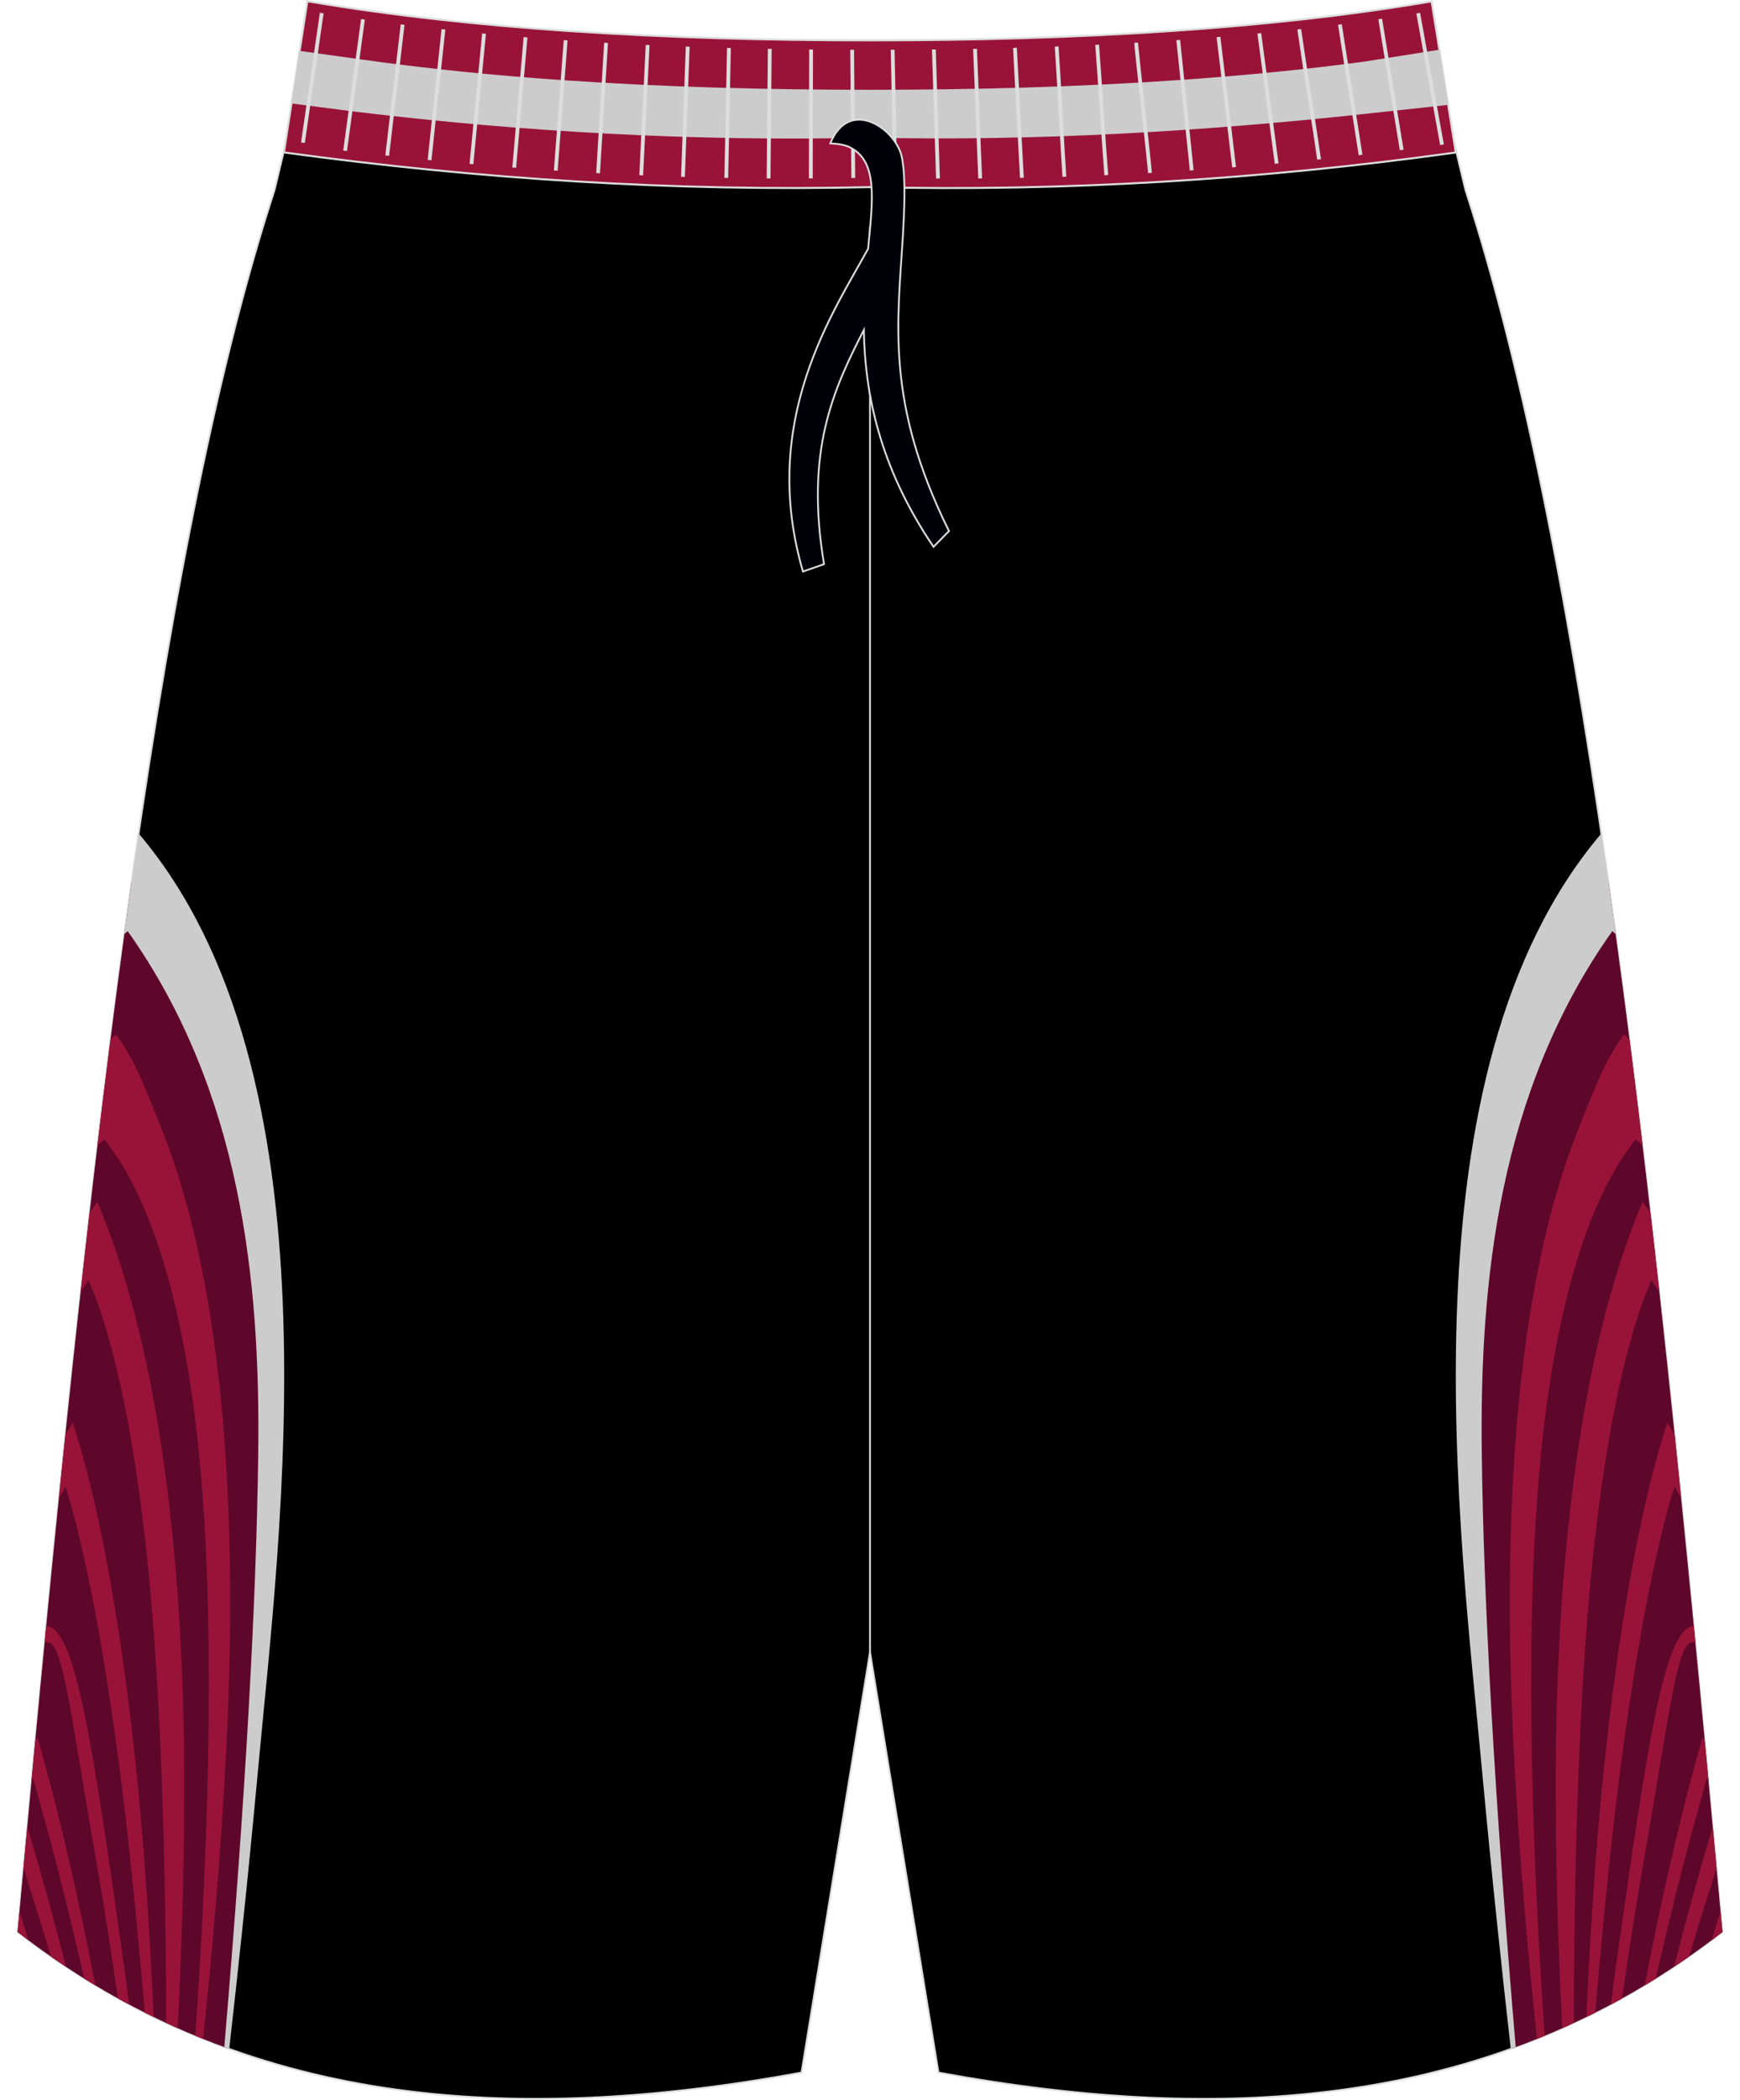 <?xml version="1.0" encoding="utf-8"?>
<!-- Generator: Adobe Illustrator 24.0.1, SVG Export Plug-In . SVG Version: 6.00 Build 0)  -->
<svg version="1.1" id="图层_1" xmlns="http://www.w3.org/2000/svg" xmlns:xlink="http://www.w3.org/1999/xlink" x="0px" y="0px"
	 width="340px" height="410px" viewBox="0 0 378.34 465.14" enable-background="new 0 0 378.34 465.14" xml:space="preserve">
<g>
	<path fill-rule="evenodd" clip-rule="evenodd" stroke="#DCDDDD" stroke-width="0.4" stroke-miterlimit="22.926" d="
		M189.17,40.68c47.2,1.1,89.71-2.15,129.84-7.61l0.01,0.02l1.98,8.28l0.17,0.69c0,0.01,0,0.01,0,0.02
		c26.95,82.67,42.27,225.17,56.03,375.73l0.93,10.17c-49.95,38.86-109.66,42.91-173.78,31.13l-15.18-93.14l-15.18,93.14
		c-64.12,11.78-123.82,7.73-173.78-31.13l0.93-10.17C14.9,267.26,30.21,124.75,57.17,42.08c0-0.01,0-0.01,0-0.02l0.17-0.69
		l1.98-8.28v-0.02C99.45,38.53,141.96,41.79,189.17,40.68z"/>
	
		<line fill="none" stroke="#DCDDDD" stroke-width="0.4" stroke-miterlimit="22.926" x1="189.17" y1="365.98" x2="189.17" y2="50.19"/>
	
		<path fill-rule="evenodd" clip-rule="evenodd" fill="#991338" stroke="#DCDDDD" stroke-width="0.447" stroke-miterlimit="22.926" d="
		M189.16,41.45c-43.34,1.01-86.71-1.79-129.66-7.65l-0.26-0.04l5.2-33.5l0.05,0.01c18.98,3.23,38.16,5.24,57.36,6.56
		c22.4,1.53,44.86,2.11,67.31,2.11s44.91-0.57,67.31-2.11c19.16-1.31,38.29-3.31,57.2-6.53l5.36,33.48l-0.21,0.03
		C275.89,39.77,232.5,42.47,189.16,41.45z"/>
	<path fill-rule="evenodd" clip-rule="evenodd" fill="#CCCCCC" d="M60.92,22.92l1.81-11.65l13.36,1.86
		c14.94,2.1,29.96,3.6,45.01,4.63c22.65,1.55,45.36,2.13,68.06,2.13s45.41-0.58,68.06-2.13c13.92-0.95,27.83-2.27,41.67-4.13
		c0.78-0.11,8.07-1.27,16.5-2.62l1.96,12.22c-9.54,1.03-17.9,1.94-19.03,2.06c-35.79,3.85-72.53,6.02-108.9,5.2l-0.26-0.01
		l-0.26,0.01c-38.14,0.89-76.33-1.22-114.2-5.79C74.29,24.64,67.99,23.83,60.92,22.92z"/>
	<path fill="none" stroke="#DCDDDD" stroke-width="0.843" stroke-miterlimit="22.926" d="M63.46,31.61l4.17-28.72 M315.97,32.06
		L310.7,2.91 M307.04,33.23c-1.14-6.97-3.63-22.05-4.77-29.02 M297.92,34.33c-1.06-6.96-3.52-21.94-4.58-28.9 M288.73,35.32
		c-0.98-6.96-3.43-21.88-4.41-28.84 M279.32,36.24c-0.9-6.96-2.95-21.89-3.85-28.85 M269.89,37.04c-0.81-6.95-2.65-21.9-3.47-28.85
		 M260.49,37.74c-0.73-6.95-2.25-21.92-2.99-28.87 M251.24,38.31c-0.65-6.94-2.43-21.91-3.08-28.85 M241.55,38.79
		c-0.57-6.94-1.47-21.94-2.03-28.88 M232.26,39.15c-0.48-6.93-1.22-21.91-1.71-28.85 M222.84,39.39c-0.4-6.93-1.14-21.86-1.54-28.79
		 M213.6,39.53c-0.32-6.93-0.83-21.78-1.15-28.71 M204.24,39.55c-0.24-6.92-0.68-21.67-0.91-28.59 M194.77,39.45
		c-0.15-6.92-0.42-21.51-0.58-28.43 M185.46,39.42c-0.07-6.91-0.18-21.48-0.25-28.39 M176.05,39.53c0.01-6.91,0.05-21.66,0.06-28.57
		 M166.69,39.53c0.09-6.91,0.17-21.79,0.26-28.7 M157.3,39.41c0.18-6.9,0.43-21.88,0.6-28.78 M147.71,39.17
		c0.26-6.9,0.79-21.94,1.05-28.84 M138.45,38.83c0.34-6.89,1.09-21.97,1.43-28.86 M128.89,38.36c0.43-6.89,1.35-21.98,1.77-28.87
		 M119.51,37.79c0.51-6.89,1.69-21.98,2.19-28.87 M110.3,37.13c0.59-6.88,1.91-21.99,2.51-28.87 M100.82,36.34
		c0.67-6.88,2.12-22.02,2.79-28.9 M91.53,35.46c0.76-6.87,2.32-22.07,3.08-28.95 M82.14,34.47c0.84-6.87,2.58-22.15,3.42-29.02
		 M72.81,33.39c0.92-6.87,3.04-22.25,3.96-29.11"/>
	
		<path fill-rule="evenodd" clip-rule="evenodd" fill="#000108" stroke="#DCDDDD" stroke-width="0.4" stroke-miterlimit="22.926" d="
		M180.36,31.76c1.59,0.11,3.25,0.22,4.76,1.09c5.67,3.25,4.72,11.09,3.63,22.25c-7.62,13.96-24.25,38-14.44,71.51l4.67-1.64
		c-4.23-25.12,2.06-38.67,8.82-51.87c0.24,13.78,3.33,30.19,15.45,48.03l3.43-3.49c-14.22-28.72-11.35-46.31-10.19-65.9
		c0.28-5.11,0.61-12.16-0.18-16.48C195.37,28.76,184.67,21.21,180.36,31.76z"/>
	<g>
		<g>
			<path fill-rule="evenodd" clip-rule="evenodd" fill="#5E072A" d="M25.84,195.28c-0.11-0.03-0.22-0.06-0.33-0.09
				C15.99,262.23,8.35,338.9,1.14,417.8l-0.93,10.17c14.75,11.48,30.36,19.91,46.68,25.81l0.05-0.42
				c3.01-26.48,7.09-64.78,8.51-105.72c1.4-40.6-0.64-82.99-9.03-117.31c-0.35-1.27-4.83-16-5.19-17.27
				c-0.09,0.16-2.06-4.36-4.89-8.84C33.43,199.66,29.66,194.97,25.84,195.28z"/>
			<path fill-rule="evenodd" clip-rule="evenodd" fill="#991338" d="M10.84,329.29c-0.58,1.02-1.09,1.92-1.48,2.62
				c0.47-4.68,0.95-9.33,1.43-13.97c0.54-0.96,1.09-1.91,1.64-2.86c0.95,3.04,1.87,6.11,2.68,9.13
				c7.08,26.68,11.4,61.88,13.57,93.03c0.73,10.5,1.28,20.52,1.7,29.57c-0.66-0.32-1.32-0.65-1.98-0.98
				c-1.91-22.49-3.82-40.78-5.78-55.62c-2.99-22.62-5.95-37.71-8.27-47.76c-0.81-3.46-1.55-6.34-2.21-8.71
				C12.03,333.29,11.53,331.57,10.84,329.29L10.84,329.29z M41.31,451.65c1.95-18.04,4.04-41.09,5.25-66.06
				c2.27-46.82,0.11-99.33-14.51-135.71c-3.67-9.04-5.4-14.26-10-20.74c-0.43,0.39-0.85,0.77-1.26,1.16
				c-0.98,7.7-1.94,15.51-2.88,23.4l1.54-1.33c1.07,1.45,1.9,2.58,2.15,2.94c4.92,7.11,13.09,22.51,17.66,56.65
				c3.96,29.55,4.8,73.91,0.36,139.02C40.18,451.2,40.75,451.43,41.31,451.65L41.31,451.65z M35.69,449.29
				c0.79-15.16,1.45-33.58,1.46-53.31c0.03-41.32-3.82-87.8-16.34-122.26c-0.92-2.52-1.89-5.04-2.91-7.52
				c-0.59,0.84-1.17,1.68-1.75,2.53c-0.66,5.75-1.31,11.55-1.96,17.38c0.46-0.67,1.06-1.51,1.76-2.48c0.82,1.92,1.43,3.42,1.67,4.12
				c3.22,8.79,7.76,25.1,11.09,55.31c2.68,24.3,4.31,58.19,4.44,105.07C33.99,448.51,34.84,448.9,35.69,449.29L35.69,449.29z
				 M24.93,444.04c-0.32-2.6-0.67-5.26-1.05-7.98c-7.02-49.7-10.79-75.43-17.33-75.89l-0.37,3.8c3.93-2.06,5.39,13.53,11.34,47.56
				c1.62,9.24,3.26,19.59,4.95,31.17C23.29,443.15,24.11,443.6,24.93,444.04L24.93,444.04z M17.44,439.79
				c-2.56-13.41-5.81-28.43-9.66-43.35c-1.02-3.85-2.07-7.76-3.16-11.61l-0.51,0.94c-0.27,2.87-0.54,5.75-0.81,8.64l0.31-0.56
				c0.82,2.86,1.48,5.13,1.67,5.85c2.75,9.94,5.79,21.61,8.99,35.49c0.24,1.03,0.48,2.06,0.71,3.11
				C15.8,438.8,16.62,439.3,17.44,439.79L17.44,439.79z M10.93,435.67c-1.96-7.71-4.16-15.85-6.55-24.13
				c-0.66-2.24-1.32-4.51-1.99-6.75l-0.06,0.1l-0.82,8.89c0.24,0.73,0.4,1.24,0.45,1.39c1.79,5.64,3.68,11.7,5.64,18.24
				C8.7,434.18,9.81,434.95,10.93,435.67L10.93,435.67z M2.59,429.79c-0.8-0.6-1.59-1.2-2.38-1.82l0.43-4.69
				C1.3,425.46,1.94,427.64,2.59,429.79z"/>
			<path fill-rule="evenodd" clip-rule="evenodd" fill="#CCCCCC" d="M23.87,206.93c0.25-0.22,0.49-0.45,0.74-0.67
				c25.2,35.51,29.43,77.66,28.94,115.79c-0.41,32.29-2.74,75.1-7.52,131.42c0.36,0.13,0.73,0.27,1.09,0.4
				c1.89-16.59,4.17-37.83,6.34-61.31c4.88-53.04,18.67-154.92-26.43-207.94C25.96,191.94,24.9,199.38,23.87,206.93z"/>
		</g>
		<g>
			<path fill-rule="evenodd" clip-rule="evenodd" fill="#5E072A" d="M352.5,195.28c0.11-0.03,0.22-0.06,0.33-0.09
				c9.52,67.03,17.16,143.71,24.37,222.61l0.93,10.17c-14.75,11.48-30.36,19.92-46.67,25.81l-0.05-0.42
				c-3.01-26.48-7.09-64.78-8.51-105.72c-1.4-40.6,0.64-82.99,9.03-117.31c0.35-1.27,4.83-16,5.19-17.27
				c0.09,0.16,2.06-4.36,4.89-8.84C344.91,199.66,348.68,194.97,352.5,195.28z"/>
			<path fill-rule="evenodd" clip-rule="evenodd" fill="#991338" d="M367.51,329.29c0.58,1.02,1.09,1.92,1.48,2.62
				c-0.47-4.68-0.95-9.33-1.43-13.97c-0.54-0.96-1.09-1.91-1.64-2.86c-0.95,3.04-1.87,6.11-2.68,9.13
				c-7.08,26.68-11.4,61.88-13.57,93.03c-0.73,10.5-1.28,20.53-1.7,29.58c0.66-0.32,1.32-0.65,1.98-0.98
				c1.91-22.49,3.82-40.78,5.78-55.63c2.99-22.62,5.95-37.71,8.27-47.76c0.81-3.46,1.55-6.34,2.21-8.71
				C366.31,333.29,366.82,331.57,367.51,329.29L367.51,329.29z M357.55,230.29c0.98,7.7,1.94,15.51,2.88,23.4l-1.54-1.33
				c-1.07,1.45-1.9,2.58-2.15,2.94c-4.92,7.11-13.09,22.51-17.66,56.65c-3.96,29.55-4.8,73.92-0.36,139.02
				c-0.56,0.23-1.13,0.46-1.69,0.69c-1.95-18.04-4.04-41.09-5.25-66.07c-2.27-46.82-0.11-99.33,14.51-135.71
				c3.67-9.04,5.4-14.26,10-20.74C356.73,229.52,357.14,229.91,357.55,230.29L357.55,230.29z M362.19,268.71
				c0.66,5.75,1.31,11.55,1.96,17.38c-0.46-0.66-1.06-1.51-1.76-2.48c-0.82,1.92-1.43,3.42-1.67,4.12
				c-3.22,8.79-7.76,25.1-11.09,55.31c-2.68,24.3-4.31,58.19-4.44,105.07c-0.85,0.39-1.7,0.78-2.55,1.16
				c-0.79-15.16-1.45-33.58-1.46-53.32c-0.03-41.32,3.82-87.8,16.34-122.26c0.92-2.52,1.89-5.04,2.91-7.52
				C361.03,267.02,361.61,267.86,362.19,268.71L362.19,268.71z M371.79,360.17l0.37,3.8c-3.93-2.05-5.39,13.53-11.34,47.56
				c-1.62,9.24-3.26,19.59-4.95,31.18c-0.82,0.45-1.64,0.9-2.46,1.34c0.32-2.6,0.67-5.26,1.05-7.98
				C361.48,386.35,365.25,360.63,371.79,360.17L371.79,360.17z M374.23,385.76c0.27,2.87,0.54,5.75,0.81,8.64l-0.31-0.56
				c-0.82,2.86-1.48,5.13-1.67,5.85c-2.75,9.94-5.79,21.61-8.99,35.49c-0.24,1.03-0.48,2.07-0.71,3.12
				c-0.82,0.51-1.63,1.01-2.45,1.5c2.56-13.41,5.81-28.43,9.66-43.36c1.02-3.85,2.07-7.76,3.16-11.61L374.23,385.76L374.23,385.76z
				 M376.02,404.89c0.27,2.96,0.55,5.93,0.82,8.89c-0.24,0.73-0.4,1.24-0.45,1.39c-1.79,5.64-3.68,11.7-5.64,18.24
				c-1.11,0.77-2.22,1.52-3.33,2.26c1.96-7.71,4.16-15.85,6.55-24.13c0.66-2.24,1.32-4.51,1.99-6.75L376.02,404.89L376.02,404.89z
				 M377.71,423.29c-0.66,2.18-1.31,4.35-1.95,6.51c0.8-0.6,1.59-1.2,2.38-1.82L377.71,423.29z"/>
			<path fill-rule="evenodd" clip-rule="evenodd" fill="#CCCCCC" d="M354.47,206.92c-0.25-0.22-0.49-0.45-0.74-0.67
				c-25.2,35.51-29.43,77.66-28.94,115.79c0.41,32.29,2.74,75.1,7.52,131.42c-0.36,0.13-0.73,0.27-1.09,0.4
				c-1.89-16.59-4.17-37.83-6.34-61.31c-4.88-53.04-18.67-154.92,26.43-207.93C352.38,191.94,353.44,199.38,354.47,206.92z"/>
		</g>
	</g>
</g>
</svg>
